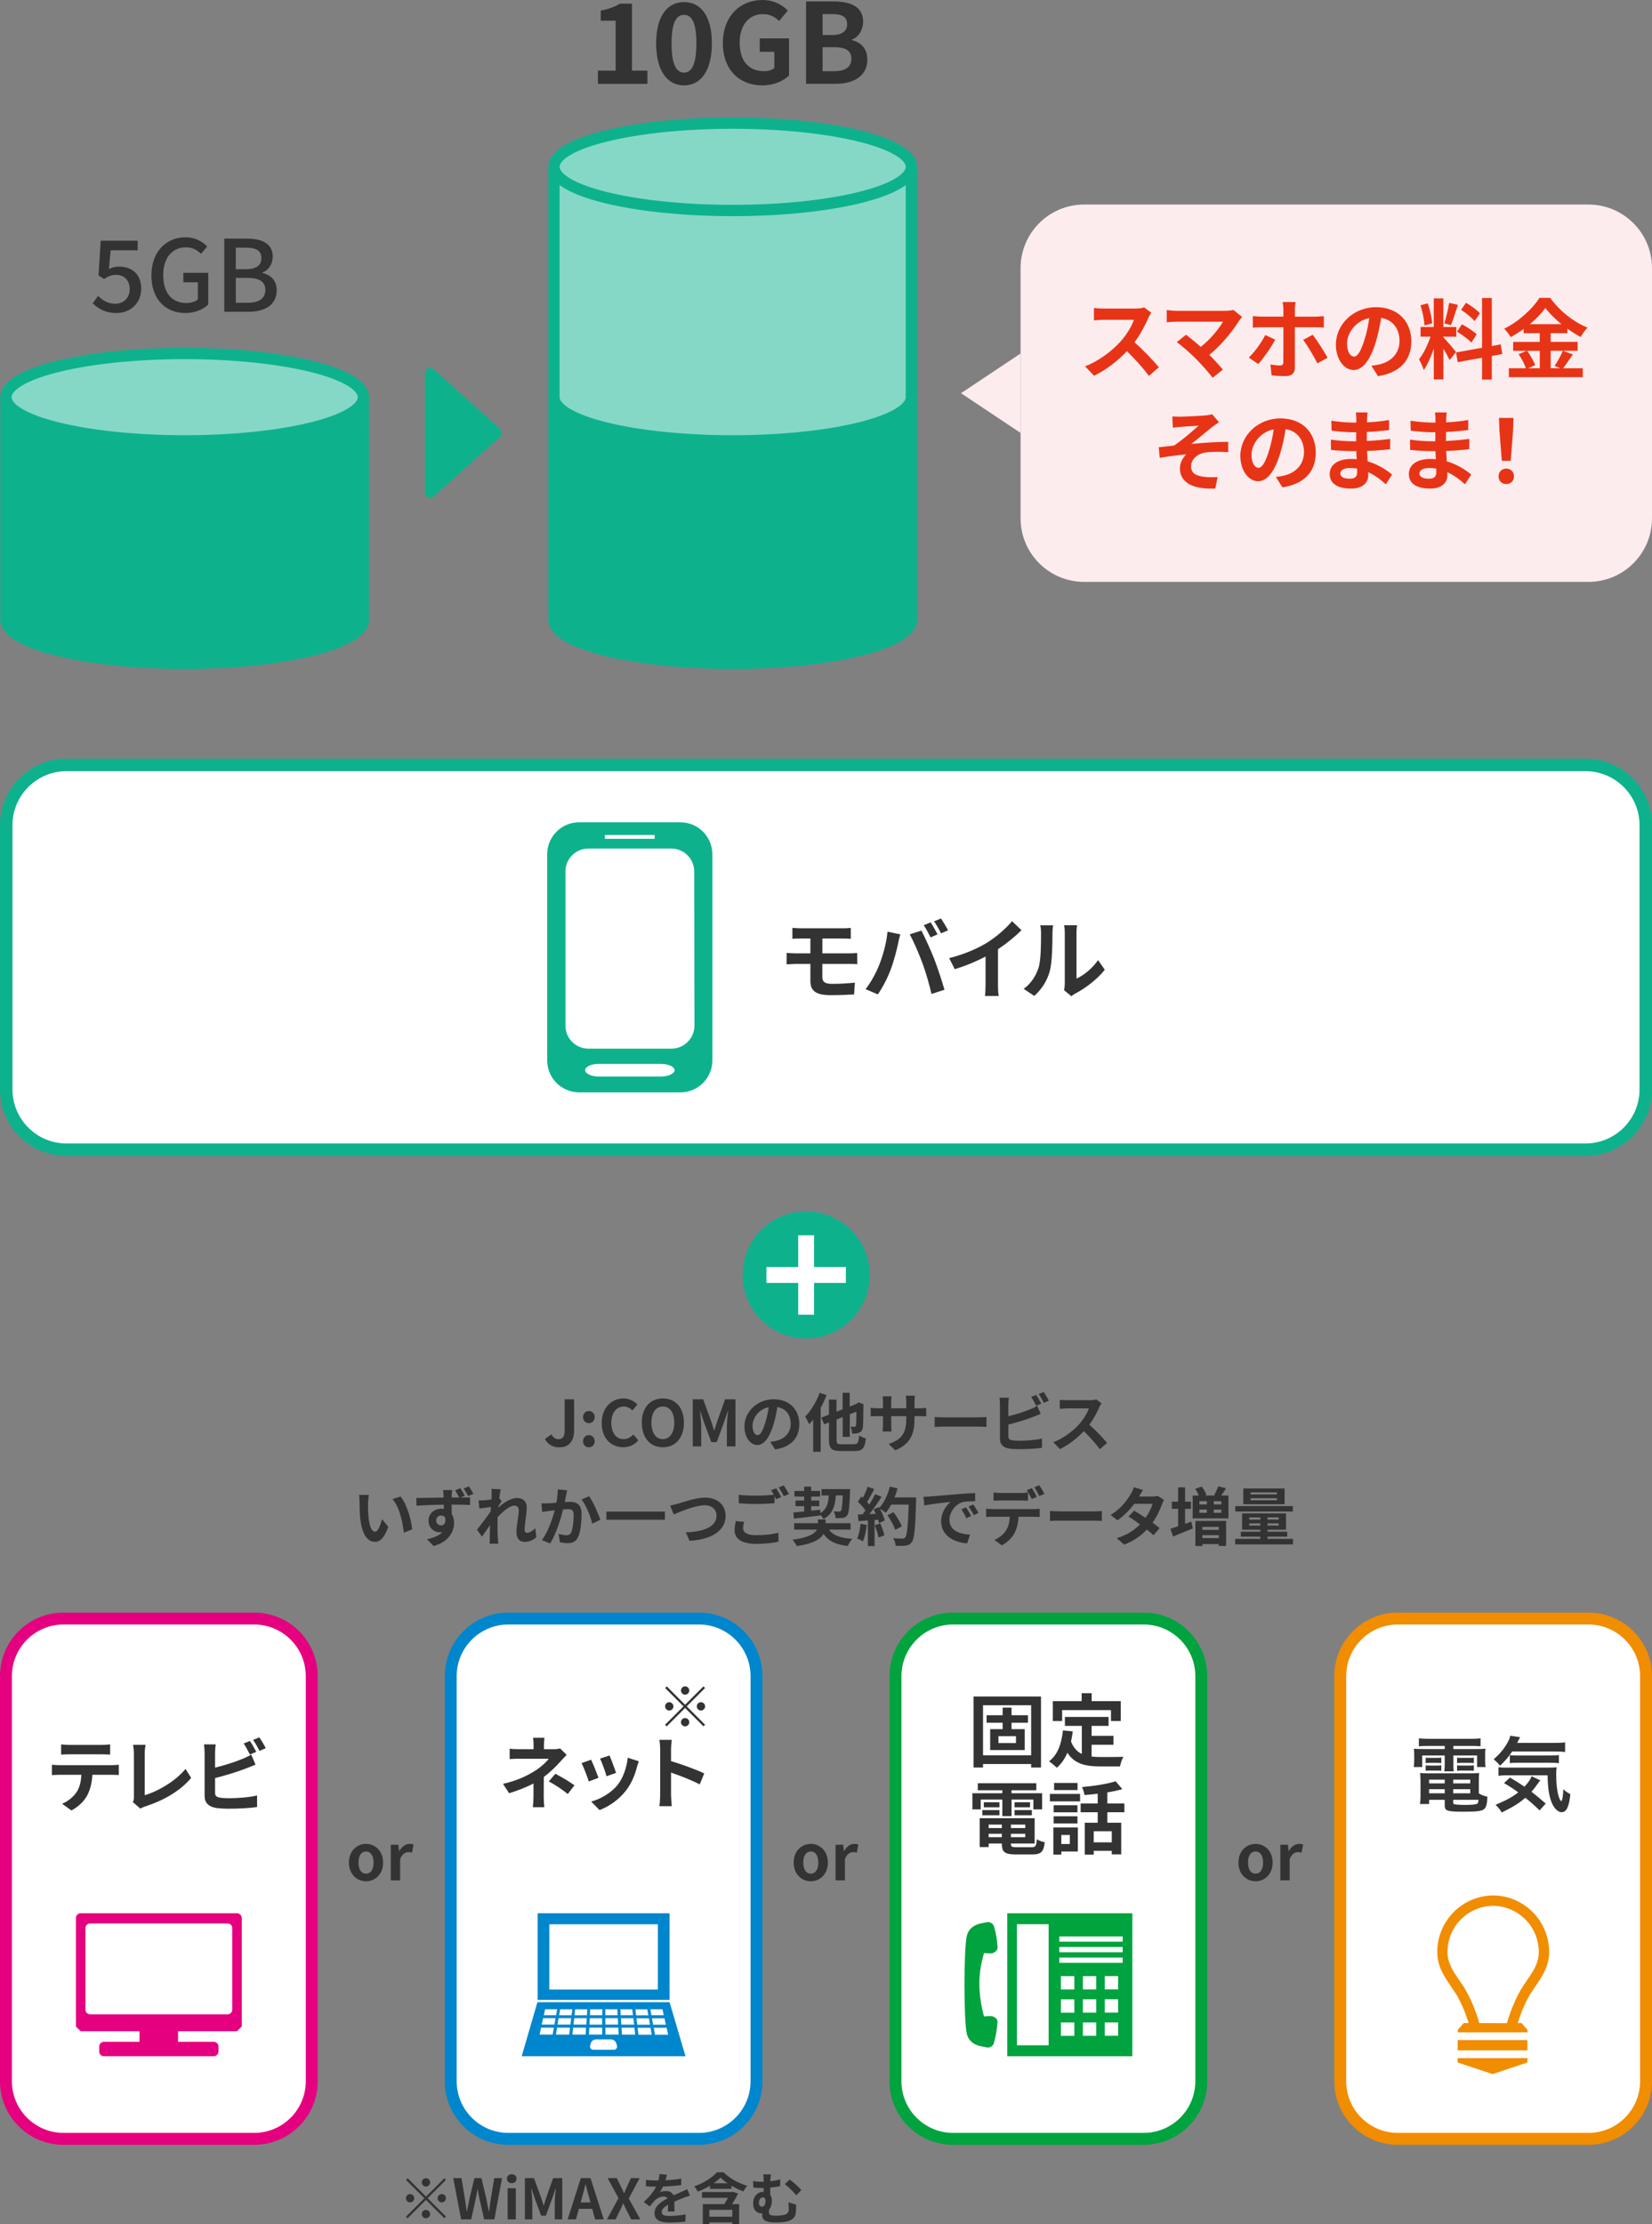 <svg width="416" height="560" viewBox="0 0 416 560" fill="none" xmlns="http://www.w3.org/2000/svg">
<rect x="0" y="0" width="416" height="560" fill="#808080" stroke="none"/>
<g clip-path="url(#clip0_520_191)">
<path d="M46.5 167C71.353 167 91.5 162.075 91.5 156C91.5 149.925 71.353 145 46.5 145C21.647 145 1.5 149.925 1.5 156C1.5 162.075 21.647 167 46.5 167Z" fill="#0DB28D" stroke="#0DB28D" stroke-width="2.85" stroke-linecap="round" stroke-linejoin="round"/>
<path d="M91.5 100H1.5V156H91.5V100Z" fill="#0DB28D" stroke="#0DB28D" stroke-width="2.85" stroke-linecap="round" stroke-linejoin="round"/>
<path d="M46.5 111C71.353 111 91.5 106.075 91.5 100C91.5 93.925 71.353 89 46.5 89C21.647 89 1.5 93.925 1.5 100C1.5 106.075 21.647 111 46.5 111Z" fill="#86D8C6" stroke="#0DB28D" stroke-width="2.85" stroke-linecap="round" stroke-linejoin="round"/>
<path d="M184.5 167C209.353 167 229.5 162.075 229.5 156C229.5 149.925 209.353 145 184.5 145C159.647 145 139.5 149.925 139.5 156C139.5 162.075 159.647 167 184.5 167Z" fill="#0DB28D" stroke="#0DB28D" stroke-width="2.85" stroke-linecap="round" stroke-linejoin="round"/>
<path d="M229.5 100H139.5V156H229.5V100Z" fill="#0DB28D" stroke="#0DB28D" stroke-width="2.85" stroke-linecap="round" stroke-linejoin="round"/>
<path d="M139.5 42V100C139.5 106.08 159.65 111 184.5 111C209.35 111 229.5 106.08 229.5 100V42H139.5Z" fill="#86D8C6" stroke="#0DB28D" stroke-width="2.85" stroke-linecap="round" stroke-linejoin="round"/>
<path d="M184.5 53C209.353 53 229.5 48.075 229.5 42C229.5 35.925 209.353 31 184.5 31C159.647 31 139.5 35.925 139.5 42C139.5 48.075 159.647 53 184.5 53Z" fill="#86D8C6" stroke="#0DB28D" stroke-width="2.85" stroke-linecap="round" stroke-linejoin="round"/>
<path d="M109.2 92.98C108.35 92.22 107 92.82 107 93.96V124.03C107 125.17 108.35 125.77 109.2 125.01L125.91 109.97C126.49 109.45 126.49 108.53 125.91 108.01L109.2 92.97V92.98Z" fill="#0DB28D"/>
<path d="M23.33 76.38L24.71 74.5C25.76 75.55 27.08 76.47 29.01 76.47C31.08 76.47 32.66 75.07 32.66 72.8C32.66 70.53 31.26 69.2 29.16 69.2C27.99 69.2 27.29 69.55 26.21 70.25L24.81 69.35L25.36 60.6H34.68V63.02H27.86L27.43 67.74C28.23 67.34 28.96 67.12 29.96 67.12C33.03 67.12 35.56 68.84 35.56 72.69C35.56 76.54 32.59 78.81 29.36 78.81C26.46 78.81 24.64 77.64 23.34 76.36L23.33 76.38Z" fill="#333333"/>
<path d="M38.13 69.35C38.13 63.35 41.83 59.75 46.7 59.75C49.3 59.75 51.05 60.9 52.17 62.07L50.62 63.92C49.7 63 48.57 62.27 46.8 62.27C43.38 62.27 41.1 64.92 41.1 69.24C41.1 73.56 43.13 76.29 46.92 76.29C48.04 76.29 49.17 75.96 49.82 75.39V71.07H46.17V68.69H52.44V76.66C51.22 77.88 49.14 78.81 46.62 78.81C41.72 78.81 38.12 75.36 38.12 69.34L38.13 69.35Z" fill="#333333"/>
<path d="M56.48 60.08H62.18C65.96 60.08 68.68 61.31 68.68 64.63C68.68 66.38 67.71 68.05 66.06 68.6V68.72C68.16 69.17 69.68 70.59 69.68 73.09C69.68 76.74 66.71 78.49 62.63 78.49H56.48V60.07V60.08ZM61.85 67.78C64.65 67.78 65.82 66.73 65.82 65.01C65.82 63.09 64.52 62.36 61.92 62.36H59.37V67.78H61.84H61.85ZM62.3 76.23C65.18 76.23 66.82 75.21 66.82 72.96C66.82 70.89 65.22 69.96 62.3 69.96H59.38V76.23H62.3Z" fill="#333333"/>
<path d="M150.58 17.78H155.03V5.21H151.28V2.66C153.35 2.27 154.78 1.74 156.09 0.92H159.14V17.78H163.03V21.11H150.57V17.78H150.58Z" fill="#333333"/>
<path d="M165.23 10.92C165.23 4.09 168 0.53 172.26 0.53C176.52 0.53 179.26 4.11 179.26 10.92C179.26 17.73 176.52 21.5 172.26 21.5C168 21.5 165.23 17.78 165.23 10.92ZM175.36 10.92C175.36 5.32 174.04 3.75 172.25 3.75C170.46 3.75 169.11 5.32 169.11 10.92C169.11 16.52 170.45 18.28 172.25 18.28C174.05 18.28 175.36 16.54 175.36 10.92Z" fill="#333333"/>
<path d="M182.03 10.84C182.03 4.01 186.45 0 191.97 0C194.97 0 197.04 1.29 198.38 2.66L196.2 5.29C195.16 4.31 193.99 3.56 192.11 3.56C188.67 3.56 186.26 6.25 186.26 10.7C186.26 15.15 188.33 17.92 192.42 17.92C193.4 17.92 194.41 17.64 194.99 17.14V13.05H191.32V9.66H198.69V19.01C197.29 20.38 194.85 21.5 191.97 21.5C186.34 21.5 182.03 17.75 182.03 10.83V10.84Z" fill="#333333"/>
<path d="M202.99 0.36H209.85C214.11 0.36 217.35 1.62 217.35 5.48C217.35 7.38 216.29 9.34 214.52 9.96V10.1C216.76 10.63 218.41 12.2 218.41 15C218.41 19.17 214.94 21.1 210.37 21.1H202.98V0.36H202.99ZM209.54 8.82C212.17 8.82 213.32 7.76 213.32 6.1C213.32 4.28 212.09 3.55 209.6 3.55H207.14V8.81H209.55L209.54 8.82ZM210.02 17.92C212.85 17.92 214.39 16.91 214.39 14.76C214.39 12.74 212.88 11.88 210.02 11.88H207.14V17.93H210.02V17.92Z" fill="#333333"/>
<path d="M400 51.5H273C264.163 51.5 257 58.663 257 67.5V130.5C257 139.337 264.163 146.5 273 146.5H400C408.837 146.5 416 139.337 416 130.5V67.5C416 58.663 408.837 51.5 400 51.5Z" fill="#FDECEE"/>
<path d="M242 99L257 109V99V89L242 99Z" fill="#FDECEE"/>
<path d="M289.13 80.13C288.38 81.85 287.15 84.2 285.68 86.18C287.86 88.07 290.52 90.89 291.82 92.47L289.31 94.65C287.88 92.67 285.83 90.43 283.77 88.42C281.44 90.88 278.51 93.17 275.5 94.6L273.23 92.22C276.77 90.9 280.18 88.22 282.25 85.9C283.7 84.25 285.04 82.07 285.53 80.51H278.07C277.15 80.51 275.94 80.64 275.47 80.66V77.54C276.06 77.63 277.41 77.69 278.07 77.69H285.84C286.79 77.69 287.67 77.56 288.11 77.4L289.91 78.74C289.73 78.98 289.34 79.66 289.14 80.1L289.13 80.13Z" fill="#E83416"/>
<path d="M312.03 80.74C310.45 83.31 307.63 86.83 304.53 89.34C305.78 90.59 307.08 92.02 307.94 93.06L305.37 95.11C304.45 93.88 302.6 91.81 301.17 90.36C299.89 89.06 297.65 87.08 296.33 86.14L298.66 84.27C299.54 84.93 300.99 86.12 302.38 87.33C304.87 85.35 306.93 82.8 307.97 80.99H296.33C295.45 80.99 294.26 81.1 293.8 81.14V78.06C294.37 78.15 295.58 78.26 296.33 78.26H308.54C309.38 78.26 310.12 78.17 310.59 78.02L312.79 79.82C312.48 80.17 312.22 80.46 312.04 80.74H312.03Z" fill="#E83416"/>
<path d="M316.86 91.66L314.46 90.03C315.93 88.64 317.69 86.22 318.6 84.35L321.11 85.52C320.1 87.48 318.05 90.36 316.86 91.66ZM326.08 77.97V79.73H331.18C331.82 79.73 332.76 79.66 333.36 79.58V82.46C332.68 82.42 331.82 82.39 331.2 82.39H326.07V92.62C326.07 93.9 325.32 94.69 323.76 94.69C322.59 94.69 321.3 94.65 320.2 94.49L319.91 91.76C320.86 91.94 321.83 92.02 322.37 92.02C322.91 92.02 323.14 91.8 323.16 91.23C323.18 90.42 323.18 83.44 323.18 82.41V82.39H317.59C316.93 82.39 316.09 82.41 315.48 82.48V79.57C316.14 79.64 316.91 79.72 317.59 79.72H323.18V77.96C323.18 77.39 323.07 76.42 323 76.04H326.26C326.19 76.35 326.06 77.4 326.06 77.96L326.08 77.97ZM334.31 90.07L331.74 91.48C330.79 89.61 329.23 86.95 328.15 85.58L330.55 84.28C331.67 85.69 333.43 88.46 334.31 90.07Z" fill="#E83416"/>
<path d="M347 94.71L345.35 92.09C346.19 92 346.8 91.87 347.4 91.74C350.22 91.08 352.42 89.06 352.42 85.84C352.42 82.8 350.77 80.54 347.8 80.03C347.49 81.9 347.12 83.92 346.48 85.99C345.16 90.43 343.27 93.16 340.87 93.16C338.47 93.16 336.4 90.48 336.4 86.76C336.4 81.68 340.8 77.34 346.5 77.34C352.2 77.34 355.39 81.12 355.39 85.92C355.39 90.72 352.55 93.84 347.01 94.7L347 94.71ZM340.95 89.78C341.87 89.78 342.73 88.39 343.63 85.42C344.14 83.79 344.55 81.92 344.8 80.09C341.17 80.84 339.21 84.05 339.21 86.47C339.21 88.69 340.09 89.77 340.95 89.77V89.78Z" fill="#E83416"/>
<path d="M365.05 90.67C364.72 89.97 364.1 88.82 363.47 87.81V95.53H361.05V87.76C360.35 89.81 359.47 91.85 358.52 93.17C358.3 92.38 357.73 91.19 357.33 90.46C358.43 89.12 359.55 86.76 360.23 84.76H357.72V82.32H361.04V75.12H363.46V82.32H366.72V84.76H363.46V84.91C364.1 85.55 366.19 88.01 366.65 88.63L365.04 90.65L365.05 90.67ZM358.69 81.93C358.65 80.57 358.21 78.43 357.7 76.85L359.53 76.37C360.1 77.95 360.54 80.04 360.65 81.41L358.69 81.94V81.93ZM367.12 76.74C366.55 78.5 365.91 80.59 365.36 81.87L363.71 81.41C364.15 80.02 364.68 77.8 364.92 76.26L367.12 76.74ZM375.66 89.63V95.57H373.2V90.07L367.06 91.17L366.66 88.73L373.2 87.56V75.02H375.66V87.12L377.9 86.7L378.3 89.14L375.66 89.62V89.63ZM368.14 81.64C369.42 82.32 371.04 83.38 371.84 84.17L370.52 86.26C369.79 85.45 368.19 84.28 366.91 83.51L368.14 81.64ZM371.33 80.85C370.65 79.99 369.13 78.8 367.92 77.99L369.17 76.23C370.4 76.96 371.96 78.08 372.67 78.89L371.33 80.85Z" fill="#E83416"/>
<path d="M396.06 89.24C395.22 90.45 394.37 91.79 393.6 92.72H398.57V94.96H379.95V92.72H384.24C383.91 91.73 383.18 90.26 382.41 89.18L384.41 88.32H381.04V86.08H387.73V83.9H383.68V82.82C382.65 83.57 381.52 84.27 380.4 84.87C380.07 84.25 379.34 83.31 378.77 82.76C382.51 80.93 386.03 77.63 387.66 74.99H390.37C392.75 78.31 396.29 81.09 399.77 82.49C399.11 83.15 398.52 84.03 398.03 84.84C396.93 84.27 395.79 83.54 394.69 82.75V83.89H390.49V86.07H397.27V88.31H390.49V92.71H392.89L391.46 92.12C392.19 91.09 393.07 89.48 393.55 88.31L396.06 89.23V89.24ZM384.55 88.32C385.39 89.44 386.24 90.94 386.57 91.95L384.77 92.72H387.74V88.32H384.55ZM393.2 81.61C391.57 80.29 390.12 78.86 389.15 77.54C388.2 78.86 386.84 80.29 385.25 81.61H393.19H393.2Z" fill="#E83416"/>
<path d="M297.29 104.91C298.24 104.91 302.37 104.71 303.71 104.58C304.41 104.49 304.92 104.4 305.23 104.29L306.97 106.31C306.51 106.62 305.69 107.15 305.23 107.52C303.67 108.77 301.51 110.6 299.99 111.77C302.94 111.48 306.59 111.24 309.28 111.24V113.84C307.17 113.73 304.97 113.71 303.63 113.91C301.61 114.17 299.93 115.6 299.93 117.41C299.93 119.22 301.29 119.83 303.25 120.05C304.48 120.18 305.78 120.18 306.62 120.12L306.03 123C300.4 123.24 297.12 121.55 297.12 117.87C297.12 116.53 297.89 115.16 298.73 114.39C296.71 114.57 294.24 114.9 292.04 115.27L291.78 112.61C292.95 112.5 294.49 112.3 295.65 112.17C297.61 110.89 300.47 108.39 301.83 107.18C300.93 107.25 298.22 107.38 297.32 107.47C296.77 107.51 296.04 107.58 295.34 107.67L295.21 104.85C295.91 104.89 296.55 104.92 297.3 104.92L297.29 104.91Z" fill="#E83416"/>
<path d="M322.94 122.71L321.29 120.09C322.13 120 322.74 119.87 323.34 119.74C326.16 119.08 328.36 117.06 328.36 113.84C328.36 110.8 326.71 108.54 323.74 108.03C323.43 109.9 323.06 111.92 322.42 113.99C321.1 118.43 319.21 121.16 316.81 121.16C314.41 121.16 312.34 118.48 312.34 114.76C312.34 109.68 316.74 105.34 322.44 105.34C328.14 105.34 331.33 109.12 331.33 113.92C331.33 118.72 328.49 121.84 322.95 122.7L322.94 122.71ZM316.89 117.78C317.81 117.78 318.67 116.39 319.57 113.42C320.08 111.79 320.49 109.92 320.74 108.09C317.11 108.84 315.15 112.05 315.15 114.47C315.15 116.69 316.03 117.77 316.89 117.77V117.78Z" fill="#E83416"/>
<path d="M344.25 105.44C344.23 105.66 344.23 105.99 344.23 106.34C346.03 106.25 347.86 106.08 349.8 105.75L349.78 108.28C348.33 108.46 346.33 108.66 344.19 108.76V111.03C346.41 110.92 348.28 110.74 350.07 110.5L350.05 113.1C348.07 113.32 346.35 113.47 344.24 113.54C344.28 114.38 344.33 115.28 344.39 116.16C347.16 116.95 349.27 118.43 350.55 119.48L348.97 121.94C347.78 120.84 346.29 119.67 344.52 118.88C344.54 119.19 344.54 119.45 344.54 119.69C344.54 121.56 343.11 123.01 340.21 123.01C336.69 123.01 334.84 121.67 334.84 119.34C334.84 117.01 336.89 115.55 340.27 115.55C340.73 115.55 341.19 115.57 341.63 115.62C341.59 114.94 341.56 114.23 341.54 113.57H340.4C339.12 113.57 336.62 113.46 335.16 113.28L335.14 110.68C336.57 110.94 339.28 111.1 340.44 111.1H341.5C341.5 110.37 341.5 109.58 341.52 108.83H340.71C339.32 108.83 336.77 108.63 335.32 108.43L335.25 105.92C336.83 106.18 339.34 106.4 340.68 106.4H341.54V105.37C341.54 104.95 341.5 104.27 341.41 103.85H344.38C344.31 104.29 344.27 104.84 344.25 105.41V105.44ZM339.81 120.53C340.98 120.53 341.75 120.2 341.75 118.92C341.75 118.68 341.75 118.37 341.73 117.97C341.14 117.88 340.54 117.82 339.93 117.82C338.37 117.82 337.51 118.44 337.51 119.18C337.51 120.02 338.3 120.52 339.82 120.52L339.81 120.53Z" fill="#E83416"/>
<path d="M364.18 105.44C364.16 105.66 364.16 105.99 364.16 106.34C365.96 106.25 367.79 106.08 369.73 105.75L369.71 108.28C368.26 108.46 366.26 108.66 364.12 108.76V111.03C366.34 110.92 368.21 110.74 370 110.5L369.98 113.1C368 113.32 366.28 113.47 364.17 113.54C364.21 114.38 364.26 115.28 364.32 116.16C367.09 116.95 369.2 118.43 370.48 119.48L368.9 121.94C367.71 120.84 366.22 119.67 364.45 118.88C364.47 119.19 364.47 119.45 364.47 119.69C364.47 121.56 363.04 123.01 360.14 123.01C356.62 123.01 354.77 121.67 354.77 119.34C354.77 117.01 356.82 115.55 360.2 115.55C360.66 115.55 361.12 115.57 361.56 115.62C361.52 114.94 361.49 114.23 361.47 113.57H360.33C359.05 113.57 356.55 113.46 355.09 113.28L355.07 110.68C356.5 110.94 359.21 111.1 360.37 111.1H361.43C361.43 110.37 361.43 109.58 361.45 108.83H360.64C359.25 108.83 356.7 108.63 355.25 108.43L355.18 105.92C356.76 106.18 359.27 106.4 360.61 106.4H361.47V105.37C361.47 104.95 361.43 104.27 361.34 103.85H364.31C364.24 104.29 364.2 104.84 364.18 105.41V105.44ZM359.74 120.53C360.91 120.53 361.68 120.2 361.68 118.92C361.68 118.68 361.68 118.37 361.66 117.97C361.07 117.88 360.47 117.82 359.86 117.82C358.3 117.82 357.44 118.44 357.44 119.18C357.44 120.02 358.23 120.52 359.75 120.52L359.74 120.53Z" fill="#E83416"/>
<path d="M377.36 119.94C377.36 118.77 378.2 117.98 379.3 117.98C380.4 117.98 381.24 118.77 381.24 119.94C381.24 121.11 380.4 121.88 379.3 121.88C378.2 121.88 377.36 121.09 377.36 119.94ZM377.58 108.5L377.47 105.22H381.12L381.01 108.5L380.42 116.02H378.18L377.59 108.5H377.58Z" fill="#E83416"/>
<path d="M203 337C211.837 337 219 329.837 219 321C219 312.163 211.837 305 203 305C194.163 305 187 312.163 187 321C187 329.837 194.163 337 203 337Z" fill="#0DB28D"/>
<path d="M213 319H193V323H213V319Z" fill="white"/>
<path d="M205 331V311H201V331H205Z" fill="white"/>
<path d="M64 407.5H16C7.992 407.5 1.5 413.992 1.5 422V524C1.5 532.008 7.992 538.5 16 538.5H64C72.008 538.5 78.5 532.008 78.5 524V422C78.5 413.992 72.008 407.5 64 407.5Z" fill="white"/>
<path d="M64 409C71.17 409 77 414.83 77 422V524C77 531.17 71.17 537 64 537H16C8.83 537 3 531.17 3 524V422C3 414.83 8.83 409 16 409H64ZM64 406H16C7.16 406 0 413.16 0 422V524C0 532.84 7.16 540 16 540H64C72.84 540 80 532.84 80 524V422C80 413.16 72.84 406 64 406Z" fill="#E4007F"/>
<path d="M176 407.5H128C119.992 407.5 113.5 413.992 113.5 422V524C113.5 532.008 119.992 538.5 128 538.5H176C184.008 538.5 190.5 532.008 190.5 524V422C190.5 413.992 184.008 407.5 176 407.5Z" fill="white"/>
<path d="M176 409C183.17 409 189 414.83 189 422V524C189 531.17 183.17 537 176 537H128C120.83 537 115 531.17 115 524V422C115 414.83 120.83 409 128 409H176ZM176 406H128C119.16 406 112 413.16 112 422V524C112 532.84 119.16 540 128 540H176C184.84 540 192 532.84 192 524V422C192 413.16 184.84 406 176 406Z" fill="#0086CD"/>
<path d="M288 407.5H240C231.992 407.5 225.5 413.992 225.5 422V524C225.5 532.008 231.992 538.5 240 538.5H288C296.008 538.5 302.5 532.008 302.5 524V422C302.5 413.992 296.008 407.5 288 407.5Z" fill="white"/>
<path d="M288 409C295.17 409 301 414.83 301 422V524C301 531.17 295.17 537 288 537H240C232.83 537 227 531.17 227 524V422C227 414.83 232.83 409 240 409H288ZM288 406H240C231.16 406 224 413.16 224 422V524C224 532.84 231.16 540 240 540H288C296.84 540 304 532.84 304 524V422C304 413.16 296.84 406 288 406Z" fill="#00A33E"/>
<path d="M400 407.5H352C343.992 407.5 337.5 413.992 337.5 422V524C337.5 532.008 343.992 538.5 352 538.5H400C408.008 538.5 414.5 532.008 414.5 524V422C414.5 413.992 408.008 407.5 400 407.5Z" fill="white"/>
<path d="M400 409C407.17 409 413 414.83 413 422V524C413 531.17 407.17 537 400 537H352C344.83 537 339 531.17 339 524V422C339 414.83 344.83 409 352 409H400ZM400 406H352C343.16 406 336 413.16 336 422V524C336 532.84 343.16 540 352 540H400C408.84 540 416 532.84 416 524V422C416 413.16 408.84 406 400 406Z" fill="#F18D00"/>
<path d="M137.23 362.31L138.85 361.11C139.31 361.98 139.94 362.34 140.61 362.34C141.65 362.34 142.19 361.78 142.19 360.15V352.31H144.56V360.35C144.56 362.57 143.44 364.4 140.89 364.4C139.16 364.4 138.01 363.7 137.22 362.32L137.23 362.31Z" fill="#333333"/>
<path d="M146.82 356.79C146.82 355.91 147.44 355.25 148.28 355.25C149.12 355.25 149.75 355.91 149.75 356.79C149.75 357.67 149.13 358.31 148.28 358.31C147.43 358.31 146.82 357.65 146.82 356.79ZM146.82 362.86C146.82 361.98 147.44 361.32 148.28 361.32C149.12 361.32 149.75 361.98 149.75 362.86C149.75 363.74 149.13 364.4 148.28 364.4C147.43 364.4 146.82 363.73 146.82 362.86Z" fill="#333333"/>
<path d="M151.52 358.29C151.52 354.38 154.03 352.09 157.03 352.09C158.53 352.09 159.74 352.81 160.5 353.61L159.27 355.11C158.66 354.53 157.97 354.12 157.08 354.12C155.29 354.12 153.94 355.66 153.94 358.2C153.94 360.74 155.16 362.33 157.03 362.33C158.05 362.33 158.84 361.85 159.48 361.16L160.73 362.63C159.75 363.77 158.49 364.37 156.95 364.37C153.96 364.37 151.52 362.23 151.52 358.27V358.29Z" fill="#333333"/>
<path d="M161.62 358.19C161.62 354.33 163.78 352.09 166.92 352.09C170.06 352.09 172.22 354.35 172.22 358.19C172.22 362.03 170.06 364.38 166.92 364.38C163.78 364.38 161.62 362.03 161.62 358.19ZM169.8 358.19C169.8 355.65 168.68 354.12 166.92 354.12C165.16 354.12 164.04 355.64 164.04 358.19C164.04 360.74 165.16 362.33 166.92 362.33C168.68 362.33 169.8 360.71 169.8 358.19Z" fill="#333333"/>
<path d="M174.45 352.3H177.07L179.09 357.85C179.35 358.59 179.57 359.37 179.81 360.12H179.89C180.15 359.37 180.35 358.58 180.61 357.85L182.58 352.3H185.2V364.16H183.04V359.21C183.04 358.09 183.22 356.44 183.34 355.32H183.26L182.3 358.11L180.48 363.09H179.12L177.28 358.11L176.34 355.32H176.28C176.39 356.44 176.58 358.09 176.58 359.21V364.16H174.45V352.3Z" fill="#333333"/>
<path d="M195.17 364.92L193.97 363.02C194.58 362.96 195.03 362.86 195.46 362.76C197.51 362.28 199.11 360.81 199.11 358.47C199.11 356.26 197.91 354.61 195.75 354.25C195.53 355.61 195.25 357.08 194.79 358.59C193.83 361.82 192.45 363.81 190.71 363.81C188.97 363.81 187.46 361.86 187.46 359.15C187.46 355.45 190.66 352.3 194.81 352.3C198.96 352.3 201.28 355.05 201.28 358.54C201.28 362.03 199.22 364.3 195.18 364.93L195.17 364.92ZM190.77 361.33C191.44 361.33 192.07 360.32 192.72 358.16C193.09 356.97 193.39 355.61 193.57 354.28C190.93 354.82 189.5 357.16 189.5 358.92C189.5 360.54 190.14 361.32 190.76 361.32L190.77 361.33Z" fill="#333333"/>
<path d="M208.15 351.23C207.73 352.3 207.22 353.41 206.66 354.45V365.53H204.77V357.38C204.43 357.83 204.1 358.23 203.76 358.58C203.58 358.15 203.06 357.11 202.74 356.66C204.2 355.22 205.59 352.95 206.39 350.66L208.15 351.24V351.23ZM215.08 363.6C216.02 363.6 216.18 363.22 216.34 361.41C216.76 361.7 217.52 362.02 218.04 362.15C217.8 364.52 217.24 365.32 215.22 365.32H211.68C209.39 365.32 208.75 364.7 208.75 362.5V358.13L207.55 358.59L206.81 356.91L208.75 356.16V352.38H210.64V355.42L212.19 354.81V350.66H213.97V354.12L215.57 353.5L216.18 353.07L217.48 353.57L217.42 353.86C217.4 356.65 217.37 358.57 217.28 359.27C217.2 360.07 216.91 360.49 216.37 360.71C215.91 360.93 215.14 360.95 214.58 360.93C214.55 360.4 214.39 359.6 214.16 359.19C214.51 359.21 214.96 359.22 215.14 359.22C215.36 359.22 215.48 359.16 215.56 358.84C215.61 358.57 215.64 357.51 215.66 355.41L213.99 356.07V361.77H212.21V356.78L210.66 357.39V362.51C210.66 363.47 210.82 363.62 211.86 363.62H215.09L215.08 363.6Z" fill="#333333"/>
<path d="M225.48 365.17L223.77 363.55C226.86 362.48 228.22 361.1 228.22 357.16V356.55H224.43V358.73C224.43 359.43 224.48 360.09 224.49 360.41H222.25C222.3 360.09 222.35 359.45 222.35 358.73V356.55H220.99C220.19 356.55 219.61 356.58 219.26 356.61V354.43C219.53 354.48 220.19 354.57 220.99 354.57H222.35V352.99C222.35 352.53 222.3 352.03 222.25 351.55H224.52C224.47 351.85 224.42 352.37 224.42 352.99V354.57H228.21V352.89C228.21 352.25 228.16 351.72 228.11 351.4H230.4C230.35 351.72 230.29 352.25 230.29 352.89V354.57H231.47C232.32 354.57 232.8 354.54 233.23 354.46V356.59C232.88 356.56 232.32 356.54 231.47 356.54H230.29V357.07C230.29 361.04 229.33 363.46 225.47 365.15L225.48 365.17Z" fill="#333333"/>
<path d="M237.94 356.85H246.54C247.29 356.85 248 356.79 248.41 356.75V359.26C248.03 359.24 247.21 359.18 246.54 359.18H237.94C237.03 359.18 235.95 359.21 235.36 359.26V356.75C235.94 356.8 237.11 356.85 237.94 356.85Z" fill="#333333"/>
<path d="M253.91 353.55V356.58C255.8 356.12 258.02 355.41 259.45 354.8C260.03 354.58 260.57 354.32 261.2 353.94L262.06 355.97C261.44 356.23 260.72 356.53 260.19 356.72C258.57 357.36 256 358.16 253.92 358.67V361.63C253.92 362.32 254.24 362.49 254.96 362.64C255.44 362.7 256.1 362.74 256.82 362.74C258.48 362.74 261.08 362.53 262.39 362.18V364.52C260.89 364.74 258.45 364.86 256.69 364.86C255.65 364.86 254.69 364.8 254 364.68C252.61 364.42 251.81 363.66 251.81 362.28V353.56C251.81 353.21 251.76 352.38 251.68 351.9H254.05C253.97 352.38 253.92 353.12 253.92 353.56L253.91 353.55ZM262.22 353.39L260.92 353.93C260.6 353.27 260.1 352.33 259.67 351.71L260.93 351.2C261.33 351.79 261.91 352.8 262.21 353.39H262.22ZM264.12 352.65L262.86 353.19C262.52 352.52 262.01 351.59 261.56 350.98L262.82 350.47C263.25 351.06 263.84 352.09 264.12 352.65Z" fill="#333333"/>
<path d="M276.82 354.3C276.28 355.55 275.38 357.26 274.31 358.7C275.89 360.08 277.83 362.13 278.78 363.28L276.95 364.86C275.91 363.42 274.42 361.79 272.92 360.33C271.22 362.12 269.09 363.79 266.9 364.83L265.25 363.1C267.83 362.14 270.31 360.19 271.81 358.51C272.87 357.31 273.84 355.72 274.19 354.59H268.76C268.09 354.59 267.21 354.69 266.87 354.7V352.43C267.3 352.49 268.28 352.54 268.76 352.54H274.41C275.1 352.54 275.74 352.44 276.06 352.33L277.37 353.31C277.24 353.49 276.95 353.98 276.81 354.3H276.82Z" fill="#333333"/>
<path d="M92.68 378.35C92.66 379.39 92.68 380.59 92.78 381.74C93 384.04 93.48 385.63 94.49 385.63C95.24 385.63 95.88 383.76 96.19 382.48L97.79 384.43C96.73 387.22 95.73 388.19 94.45 388.19C92.69 388.19 91.17 386.61 90.72 382.31C90.56 380.84 90.54 378.97 90.54 377.99C90.54 377.54 90.51 376.85 90.41 376.36L92.88 376.39C92.77 376.97 92.69 377.89 92.69 378.34L92.68 378.35ZM103.79 385.06L101.69 385.88C101.43 383.3 100.59 379.41 98.84 377.43L100.87 376.77C102.39 378.61 103.61 382.61 103.78 385.06H103.79Z" fill="#333333"/>
<path d="M117.05 376.57L115.95 377.03C116.97 377.01 117.9 377.01 118.38 377.01L118.36 378.91C117.4 378.86 115.88 378.81 113.72 378.81C113.74 379.63 113.74 380.47 113.74 381.18C114.14 381.79 114.35 382.56 114.35 383.4C114.35 385.5 113.12 388.14 109.2 389.24L107.5 387.53C109.12 387.19 110.54 386.67 111.42 385.71C111.2 385.76 110.96 385.79 110.68 385.79C109.45 385.79 107.91 384.8 107.91 382.86C107.91 381.05 109.38 379.85 111.13 379.85C111.35 379.85 111.56 379.87 111.77 379.9C111.77 379.55 111.77 379.18 111.75 378.83C109.33 378.86 106.84 378.97 104.87 379.09L104.82 377.15C106.65 377.13 109.56 377.07 111.72 377.04C111.72 376.83 111.72 376.67 111.7 376.54C111.65 375.9 111.59 375.36 111.56 375.15H113.86C113.81 375.41 113.76 376.27 113.75 376.53C113.75 376.66 113.73 376.83 113.73 377.03H115.65C115.33 376.42 114.99 375.8 114.61 375.22L115.92 374.68C116.32 375.26 116.75 376.01 117.04 376.57H117.05ZM111.08 384.04C111.75 384.04 112.33 383.53 112.12 382.12C111.9 381.74 111.51 381.56 111.06 381.56C110.47 381.56 109.84 381.98 109.84 382.83C109.84 383.57 110.43 384.04 111.07 384.04H111.08ZM119.21 376.1L117.87 376.66C117.55 376.02 117.17 375.35 116.75 374.77L118.08 374.23C118.48 374.81 118.91 375.51 119.22 376.1H119.21Z" fill="#333333"/>
<path d="M123.74 374.86L126.08 374.94C125.98 375.39 125.84 376.21 125.73 377.2L126.32 377.97C126.1 378.26 125.78 378.79 125.5 379.2C125.48 379.31 125.48 379.42 125.47 379.55C126.73 378.44 128.58 377.15 130.13 377.15C131.86 377.15 132.64 378.18 132.64 379.52C132.64 381.19 132.11 383.54 132.11 385.19C132.11 385.61 132.32 385.91 132.72 385.91C133.31 385.91 134.06 385.49 134.8 384.76L135.06 387.02C134.32 387.71 133.35 388.2 132.05 388.2C130.85 388.2 130.05 387.34 130.05 385.78C130.05 384.05 130.63 381.7 130.63 380.24C130.63 379.45 130.21 379.06 129.54 379.06C128.36 379.06 126.63 380.53 125.31 381.97C125.29 382.42 125.28 382.85 125.28 383.27C125.28 384.58 125.28 385.93 125.38 387.43C125.4 387.72 125.44 388.29 125.49 388.66H123.28C123.31 388.29 123.33 387.73 123.33 387.47C123.36 386.22 123.38 385.29 123.39 383.95C122.72 384.96 121.93 386.13 121.37 386.88L120.11 385.14C121.02 384.02 122.62 381.91 123.54 380.56C123.57 380.19 123.6 379.81 123.62 379.42C122.83 379.52 121.6 379.68 120.71 379.8L120.5 377.75C120.96 377.77 121.33 377.77 121.89 377.73C122.35 377.7 123.06 377.62 123.75 377.52C123.78 376.91 123.81 376.46 123.81 376.29C123.81 375.83 123.83 375.34 123.75 374.85L123.74 374.86Z" fill="#333333"/>
<path d="M142.55 376.52C142.44 377 142.33 377.59 142.21 378.17C142.74 378.14 143.22 378.11 143.55 378.11C145.25 378.11 146.45 378.86 146.45 381.17C146.45 383.06 146.23 385.65 145.54 387.05C145.01 388.17 144.12 388.52 142.92 388.52C142.3 388.52 141.54 388.41 141 388.3L140.65 386.19C141.27 386.37 142.19 386.53 142.62 386.53C143.15 386.53 143.56 386.37 143.82 385.84C144.25 384.93 144.46 382.99 144.46 381.41C144.46 380.13 143.92 379.95 142.91 379.95C142.65 379.95 142.25 379.98 141.81 380.01C141.2 382.44 140.02 386.24 138.54 388.59L136.46 387.76C138.01 385.66 139.12 382.43 139.69 380.24C139.11 380.3 138.62 380.37 138.31 380.4C137.86 380.48 137.01 380.59 136.53 380.67L136.34 378.49C136.92 378.54 137.46 378.51 138.05 378.49C138.55 378.47 139.3 378.43 140.11 378.36C140.33 377.14 140.46 375.98 140.45 374.97L142.83 375.21C142.73 375.63 142.62 376.14 142.54 376.54L142.55 376.52ZM151.16 382.65L149.13 383.6C148.71 381.82 147.58 378.93 146.44 377.52L148.35 376.7C149.34 378.08 150.69 381.13 151.17 382.65H151.16Z" fill="#333333"/>
<path d="M167.43 380.57V382.63H152.7V380.57H167.43Z" fill="#333333"/>
<path d="M170.72 378.59C171.95 378.21 175.22 377.05 177.55 377.05C180.45 377.05 182.72 378.71 182.72 381.68C182.72 385.31 179.26 387.63 173.63 387.92L172.7 385.79C177.04 385.68 180.43 384.43 180.43 381.64C180.43 380.14 179.39 378.98 177.47 378.98C175.12 378.98 171.32 380.58 169.66 381.3L168.75 379.06C169.34 378.96 170.14 378.74 170.72 378.58V378.59Z" fill="#333333"/>
<path d="M187.12 384.76C187.12 385.8 188.1 386.52 190.4 386.52C192.56 386.52 194.61 386.28 196.02 385.9L196.04 388.14C194.65 388.48 192.73 388.7 190.49 388.7C186.82 388.7 184.98 387.47 184.98 385.26C184.98 384.33 185.17 383.56 185.28 382.96L187.39 383.15C187.23 383.73 187.12 384.24 187.12 384.77V384.76ZM196.74 376.9L195.44 377.46C195.33 377.22 195.18 376.95 195.04 376.68V378.47C193.92 378.55 191.93 378.66 190.41 378.66C188.73 378.66 187.34 378.58 186.04 378.48V376.35C187.22 376.49 188.71 376.56 190.39 376.56C191.91 376.56 193.64 376.46 194.87 376.35C194.65 375.93 194.41 375.53 194.18 375.21L195.44 374.7C195.84 375.28 196.42 376.3 196.72 376.89L196.74 376.9ZM198.66 376.16L197.38 376.7C197.04 376.03 196.53 375.1 196.08 374.49L197.36 373.98C197.78 374.57 198.37 375.6 198.66 376.16Z" fill="#333333"/>
<path d="M208.74 385.1C209.78 386.57 211.64 387.25 214.63 387.42C214.21 387.87 213.73 388.68 213.48 389.24C210.42 388.87 208.6 387.98 207.38 386.2C206.6 387.5 204.76 388.68 200.67 389.26C200.43 388.8 199.95 388.09 199.58 387.66C203.68 387.1 205.21 386.11 205.74 385.1H199.98V383.5H205.98V382.55H207.9V383.5H214.19V385.1H208.73H208.74ZM199.79 380.8C200.56 380.74 201.49 380.64 202.51 380.54V379.21H200.32V377.79H202.51V376.8H200.05V375.38H202.51V374.29H204.27V375.38H206.51V376.8H204.27V377.79H206.3V379.21H204.27V380.35C205.02 380.27 205.79 380.19 206.54 380.11L206.56 380.96C208.19 380 208.58 378.53 208.7 376.51H206.88V374.91H214.07C214.07 374.91 214.07 375.42 214.05 375.63C213.91 379.47 213.75 381.01 213.33 381.54C213.01 381.96 212.67 382.1 212.21 382.16C211.81 382.22 211.14 382.22 210.43 382.22C210.41 381.69 210.21 380.96 209.93 380.52C210.51 380.57 211.02 380.57 211.26 380.57C211.48 380.57 211.61 380.54 211.76 380.38C211.98 380.11 212.11 379.08 212.22 376.5H210.48C210.29 379.21 209.69 381.19 207.37 382.44C207.21 382.12 206.89 381.67 206.57 381.33V381.55C204.22 381.85 201.74 382.14 199.93 382.35L199.79 380.78V380.8Z" fill="#333333"/>
<path d="M218.26 383.92C218.1 385.42 217.76 387.03 217.3 388.05C216.96 387.84 216.26 387.51 215.84 387.36C216.3 386.41 216.56 384.99 216.69 383.65L218.26 383.92ZM230.71 376.99C230.71 376.99 230.71 377.63 230.69 377.87C230.48 384.88 230.26 387.41 229.59 388.26C229.14 388.87 228.72 389.04 228.05 389.14C227.47 389.24 226.48 389.22 225.55 389.19C225.52 388.65 225.26 387.81 224.91 387.27C225.92 387.37 226.83 387.37 227.26 387.37C227.56 387.37 227.74 387.31 227.93 387.1C228.41 386.6 228.65 384.27 228.83 378.81H224.41C223.98 379.6 223.53 380.3 223.05 380.88C222.73 380.59 222.03 380.11 221.55 379.82C222.11 380.83 222.62 382.01 222.8 382.81L221.36 383.48C221.31 383.22 221.23 382.94 221.14 382.62L220.23 382.68V389.26H218.55V382.81L216.18 382.97L216.02 381.31L217.2 381.26C217.44 380.96 217.7 380.62 217.94 380.27C217.48 379.58 216.69 378.72 216.02 378.08L216.92 376.77C217.05 376.88 217.18 376.99 217.3 377.11C217.75 376.23 218.2 375.16 218.47 374.32L220.15 374.91C219.57 376.01 218.92 377.25 218.34 378.14C218.55 378.36 218.74 378.6 218.9 378.81C219.48 377.91 219.99 376.99 220.37 376.19L221.99 376.86C221.09 378.27 219.97 379.9 218.93 381.2L220.55 381.14C220.37 380.76 220.18 380.37 219.99 380.03L221.33 379.44L221.44 379.63C222.62 378.37 223.57 376.32 224.08 374.3L226.03 374.72C225.82 375.51 225.55 376.27 225.25 377.01H230.71V376.99ZM221.67 383.55C222.1 384.5 222.52 385.74 222.71 386.56L221.21 387.09C221.08 386.27 220.67 384.98 220.27 384L221.68 383.55H221.67ZM225.42 385.18C225.12 384.17 224.28 382.64 223.47 381.48L224.99 380.71C225.82 381.81 226.74 383.29 227.07 384.3L225.42 385.18Z" fill="#333333"/>
<path d="M234.1 376.78C235.44 376.67 238.09 376.43 241.02 376.19C242.67 376.05 244.41 375.95 245.55 375.9L245.57 377.95C244.71 377.97 243.33 377.97 242.48 378.17C240.54 378.68 239.09 380.75 239.09 382.65C239.09 385.29 241.55 386.24 244.28 386.38L243.53 388.57C240.17 388.35 237 386.55 237 383.08C237 380.78 238.3 378.95 239.38 378.13C237.88 378.29 234.61 378.64 232.75 379.04L232.54 376.85C233.18 376.83 233.8 376.8 234.11 376.77L234.1 376.78ZM244.55 381.69L243.33 382.23C242.93 381.35 242.59 380.73 242.08 380.01L243.26 379.51C243.66 380.09 244.24 381.06 244.54 381.69H244.55ZM246.41 380.9L245.21 381.48C244.78 380.62 244.41 380.02 243.9 379.32L245.07 378.78C245.47 379.34 246.08 380.29 246.41 380.91V380.9Z" fill="#333333"/>
<path d="M249.87 379.95H260.35C260.69 379.95 261.39 379.92 261.81 379.85V381.93C261.41 381.9 260.8 381.88 260.35 381.88H256.49C256.39 383.53 256.04 384.87 255.47 385.99C254.91 387.11 253.68 388.34 252.25 389.06L250.38 387.7C251.52 387.27 252.64 386.36 253.28 385.41C253.94 384.42 254.21 383.22 254.27 381.87H249.87C249.41 381.87 248.78 381.9 248.33 381.93V379.83C248.81 379.89 249.37 379.93 249.87 379.93V379.95ZM251.9 375.89H257.13C257.67 375.89 258.31 375.84 258.86 375.76V377.82C258.32 377.79 257.69 377.77 257.13 377.77H251.9C251.36 377.77 250.67 377.79 250.19 377.82V375.76C250.7 375.84 251.36 375.89 251.9 375.89ZM261.09 376.85L259.81 377.41C259.47 376.75 258.98 375.79 258.55 375.19L259.83 374.66C260.23 375.25 260.79 376.26 261.09 376.85ZM263.01 376.11L261.73 376.67C261.39 376 260.88 375.07 260.45 374.46L261.71 373.93C262.13 374.54 262.72 375.55 263.01 376.11Z" fill="#333333"/>
<path d="M266.99 380.52H275.59C276.34 380.52 277.05 380.46 277.46 380.42V382.93C277.08 382.91 276.26 382.85 275.59 382.85H266.99C266.08 382.85 265 382.88 264.41 382.93V380.42C264.99 380.47 266.16 380.52 266.99 380.52Z" fill="#333333"/>
<path d="M286.85 376.79H290.1C290.6 376.79 291.14 376.73 291.49 376.61L293.12 377.62C292.94 377.92 292.74 378.36 292.59 378.76C292.16 380.06 291.36 381.77 290.22 383.37C290.91 383.87 291.53 384.33 292 384.72L290.48 386.53C290.05 386.13 289.46 385.63 288.8 385.1C287.39 386.59 285.57 387.95 283.07 388.89L281.21 387.27C283.98 386.42 285.75 385.13 287.08 383.8C286.04 383.03 284.98 382.31 284.17 381.8L285.59 380.34C286.44 380.82 287.45 381.48 288.46 382.15C289.29 381 289.98 379.61 290.22 378.61H285.64C284.52 380.1 283.03 381.64 281.41 382.76L279.68 381.43C282.48 379.68 283.97 377.49 284.77 376.1C285.03 375.72 285.36 374.98 285.51 374.43L287.83 375.15C287.43 375.71 287.03 376.43 286.84 376.78L286.85 376.79Z" fill="#333333"/>
<path d="M298.44 383.66C298.95 383.47 299.48 383.28 299.99 383.08L300.37 384.82C298.67 385.51 296.85 386.26 295.39 386.84L294.73 384.9C295.27 384.74 295.93 384.52 296.67 384.26V379.88H295.09V378.07H296.67V374.48H298.43V378.07H299.9V379.88H298.43V383.66H298.44ZM309.34 376.54V382.29H300.33V376.54H301.9C301.68 376.01 301.32 375.35 300.99 374.84L302.61 374.28C303.11 374.92 303.6 375.8 303.81 376.39L303.41 376.53H306.08L305.73 376.42C306.11 375.81 306.55 374.88 306.79 374.21L308.74 374.69C308.32 375.36 307.91 376 307.52 376.53H309.35L309.34 376.54ZM301.02 382.93H308.75V389.22H306.91V388.76H302.78V389.24H301.02V382.93ZM302.03 377.95V378.77H303.9V377.95H302.03ZM302.03 380.88H303.9V380.06H302.03V380.88ZM302.78 384.43V385.17H306.91V384.43H302.78ZM306.91 387.25V386.51H302.78V387.25H306.91ZM307.55 377.95H305.65V378.77H307.55V377.95ZM307.55 380.06H305.65V380.88H307.55V380.06Z" fill="#333333"/>
<path d="M325.59 387.45V388.83H311.04V387.45H317.36V386.87H312.46V385.64H317.36V385.13H312.78V381.03H323.84V385.13H319.18V385.64H324.14V386.87H319.18V387.45H325.58H325.59ZM325.56 380.55H311.07V379.19H325.56V380.55ZM323.48 378.71H313.08V374.76H323.48V378.71ZM314.58 382.6H317.37V382.04H314.58V382.6ZM317.37 384.1V383.54H314.58V384.1H317.37ZM321.56 375.74H314.92V376.25H321.56V375.74ZM321.56 377.2H314.92V377.73H321.56V377.2ZM321.99 382.03H319.19V382.59H321.99V382.03ZM321.99 383.53H319.19V384.09H321.99V383.53Z" fill="#333333"/>
<path d="M177.14 424.58L177.55 424.99L172.93 429.61L177.55 434.23L177.14 434.64L172.52 430.02L167.88 434.66L167.47 434.25L172.11 429.61L167.49 424.99L167.9 424.58L172.52 429.2L177.14 424.58ZM168.53 430.66C167.96 430.66 167.48 430.18 167.48 429.61C167.48 429.04 167.96 428.56 168.53 428.56C169.1 428.56 169.58 429.04 169.58 429.61C169.58 430.18 169.1 430.66 168.53 430.66ZM171.47 425.62C171.47 425.05 171.95 424.57 172.52 424.57C173.09 424.57 173.57 425.05 173.57 425.62C173.57 426.19 173.09 426.67 172.52 426.67C171.95 426.67 171.47 426.19 171.47 425.62ZM173.57 433.6C173.57 434.17 173.09 434.65 172.52 434.65C171.95 434.65 171.47 434.17 171.47 433.6C171.47 433.03 171.95 432.55 172.52 432.55C173.09 432.55 173.57 433.03 173.57 433.6ZM176.51 428.56C177.08 428.56 177.56 429.04 177.56 429.61C177.56 430.18 177.08 430.66 176.51 430.66C175.94 430.66 175.46 430.18 175.46 429.61C175.46 429.04 175.94 428.56 176.51 428.56Z" fill="#333333"/>
<path d="M391.545 440.975H380.795C379.889 442.334 378.983 443.384 377.726 444.558C377.191 443.878 376.758 443.446 376.12 442.952C377.87 441.407 379.003 439.986 379.847 438.297C380.115 437.783 380.239 437.432 380.3 437L382.772 437.371C382.586 437.721 382.586 437.721 382.051 438.812H391.545C392.718 438.812 393.439 438.771 394.119 438.668V441.098C393.439 441.016 392.636 440.975 391.545 440.975ZM389.238 454.093L387.694 455.802C386.458 454.608 385.531 453.763 384.11 452.631C382.525 453.99 381.124 454.875 378.159 456.337C377.747 455.617 377.438 455.225 376.614 454.402C379.415 453.207 380.815 452.445 382.319 451.271C381.062 450.345 380.362 449.892 378.735 448.924L380.239 447.544C381.742 448.409 382.422 448.841 383.884 449.83C384.852 448.8 385.428 447.956 385.675 447.194L387.879 448.244C387.673 448.471 387.446 448.78 386.993 449.397C386.499 450.098 386.17 450.53 385.655 451.107C386.911 452.095 387.941 452.939 389.238 454.093ZM389.712 446.967H379.703C378.632 446.967 377.953 447.008 377.335 447.091V444.929C377.809 445.011 378.303 445.032 379.106 445.032H389.568C390.927 445.032 391.359 445.011 391.977 444.949C391.895 445.608 391.874 446.144 391.874 446.823C391.874 449.006 392.08 450.798 392.451 452.116C392.698 452.919 392.821 453.187 393.171 453.516C393.46 453.125 393.604 452.157 393.666 450.468C394.345 451.107 394.757 451.374 395.437 451.704C395.107 454.937 394.469 456.255 393.213 456.255C392.286 456.255 391.236 455.184 390.659 453.619C390.021 451.93 389.753 449.995 389.712 446.967ZM380.198 443.899V441.901C380.465 441.942 381.124 441.984 381.742 441.984H390.371C391.4 441.984 392.101 441.942 392.554 441.881V443.919C391.936 443.837 391.4 443.816 390.371 443.816H382.154C381.31 443.816 380.754 443.837 380.198 443.899Z" fill="#353535"/>
<path d="M363.805 439.574H359.46C358.554 439.574 357.977 439.595 357.297 439.657V437.659C358.039 437.741 358.76 437.782 359.624 437.782H370.498C371.425 437.782 372.125 437.741 372.825 437.659V439.657C372.145 439.595 371.631 439.574 370.704 439.574H365.988V440.357H371.507C372.887 440.357 373.463 440.336 374.061 440.274C373.978 440.789 373.978 441.18 373.978 441.963V443.26C373.978 443.981 373.999 444.331 374.081 444.887H371.96V441.984H365.988V444.022C365.988 445.011 365.988 445.402 366.07 445.958H363.702C363.764 445.361 363.805 444.867 363.805 444.022V441.984H358.142V444.887H356C356.082 444.331 356.124 443.961 356.124 443.26V441.963C356.124 441.222 356.103 440.81 356.041 440.274C356.618 440.336 357.194 440.357 358.574 440.357H363.805V439.574ZM372.392 448.388V451.539C373.113 451.951 373.731 452.177 374.555 452.363C374.493 454.154 374.267 455.019 373.731 455.472C373.134 455.987 371.96 456.131 368.439 456.131C364.402 456.131 363.805 455.925 363.805 454.546V453.145H359.872V454.196H357.586C357.668 453.557 357.709 452.898 357.709 452.157V448.368C357.709 447.585 357.668 447.008 357.606 446.391C358.162 446.452 358.677 446.473 359.563 446.473H370.436C371.363 446.473 371.919 446.452 372.475 446.391C372.413 446.947 372.392 447.461 372.392 448.388ZM365.947 453.145V453.887C365.947 454.051 365.988 454.154 366.091 454.196C366.359 454.34 367.326 454.422 368.995 454.422C370.498 454.422 371.589 454.319 371.919 454.154C372.166 454.031 372.248 453.845 372.31 453.145H365.947ZM363.805 448.059H359.872V449.006H363.805V448.059ZM365.947 448.059V449.006H370.23V448.059H365.947ZM363.805 450.468H359.872V451.498H363.805V450.468ZM365.947 450.468V451.498H370.23V450.468H365.947ZM359.007 443.899V442.519C359.336 442.581 359.501 442.581 360.078 442.581H361.89C362.343 442.581 362.672 442.56 362.94 442.519V443.899C362.611 443.858 362.384 443.837 361.89 443.837H360.078C359.583 443.837 359.336 443.858 359.007 443.899ZM359.007 445.835V444.455C359.336 444.517 359.501 444.517 360.078 444.517H361.89C362.363 444.517 362.672 444.496 362.94 444.455V445.835C362.652 445.793 362.405 445.773 361.89 445.773H360.078C359.563 445.773 359.357 445.793 359.007 445.835ZM366.915 443.899V442.519C367.224 442.581 367.409 442.581 367.985 442.581H370.086C370.56 442.581 370.848 442.56 371.136 442.519V443.899C370.786 443.858 370.58 443.837 370.086 443.837H367.985C367.491 443.837 367.224 443.858 366.915 443.899ZM366.915 445.835V444.455C367.224 444.517 367.409 444.517 367.985 444.517H370.086C370.56 444.517 370.869 444.496 371.136 444.455V445.835C370.827 445.793 370.601 445.773 370.086 445.773H367.985C367.471 445.773 367.265 445.793 366.915 445.835Z" fill="#353535"/>
<path d="M262.14 427.13V445.01H259.66V444.13H247.54V445.01H245.16V427.13H262.14ZM259.66 441.93V429.33H247.54V441.93H259.66ZM254.72 433.73V435.35H258.04V440.61H249.34V435.35H252.48V433.73H248.44V431.85H252.48V429.93H254.72V431.85H258.86V433.73H254.72ZM255.84 437.11H251.42V438.85H255.84V437.11Z" fill="#333333"/>
<path d="M274.88 442.25C275.6 442.33 276.36 442.37 277.16 442.37C278.24 442.37 281.54 442.37 282.88 442.31C282.54 442.89 282.16 444.03 282.04 444.73H277.04C273.36 444.73 270.62 444.13 268.78 441.29C268.14 442.81 267.26 444.09 266.12 445.07C265.72 444.65 264.72 443.81 264.16 443.45C266.32 441.85 267.3 439.09 267.66 435.67L270.14 435.91C270.02 436.81 269.88 437.65 269.7 438.45C270.3 440.05 271.24 441.01 272.42 441.59V434.53H268.16V432.27H279.16V434.53H274.88V437.03H280.38V439.27H274.88V442.25ZM267.46 433.29H265.12V428.29H272.38V426.29H274.9V428.29H282.22V433.29H279.76V430.55H267.46V433.29Z" fill="#333333"/>
<path d="M246.96 455.55H244.86V451.49H252.4V450.73H246.22V448.97H260.96V450.73H254.72V451.49H262.42V455.55H260.22V453.07H254.72V457.23H252.4V453.07H246.96V455.55ZM259.78 465.07C260.78 465.07 260.96 464.77 261.1 463.07C261.58 463.41 262.48 463.71 263.08 463.83C262.8 466.23 262.16 466.89 259.98 466.89H255.78C253.04 466.89 252.28 466.31 252.28 464.21V464.15H248.96V465.03H246.7V457.77H260.54V464.15H254.56V464.21C254.56 464.95 254.78 465.07 256 465.07H259.78ZM247.36 455.73H251.68V457.03H247.36V455.73ZM251.68 455.03H247.74V453.75H251.68V455.03ZM248.96 459.37V460.25H252.28V459.37H248.96ZM252.28 462.55V461.69H248.96V462.55H252.28ZM258.18 459.37H254.56V460.25H258.18V459.37ZM258.18 462.55V461.69H254.56V462.55H258.18ZM259.38 453.75V455.03H255.48V453.75H259.38ZM255.48 455.73H259.84V457.03H255.48V455.73Z" fill="#333333"/>
<path d="M264.38 451.65H271.98V453.53H264.38V451.65ZM271.42 466.15H267.26V466.93H265.26V460.11H271.42V466.15ZM271.32 456.29H265.32V454.51H271.32V456.29ZM265.32 457.29H271.32V459.09H265.32V457.29ZM271.34 450.69H265.44V448.89H271.34V450.69ZM267.26 461.99V464.27H269.4V461.99H267.26ZM278.84 456.27V458.91H282.34V466.87H279.96V465.99H275.42V466.95H273.16V458.91H276.42V456.27H272.12V454.05H276.42V451.61C275.3 451.75 274.16 451.85 273.1 451.93C273.02 451.35 272.72 450.45 272.46 449.93C275.46 449.67 278.82 449.15 280.94 448.47L282.62 450.45C281.48 450.79 280.2 451.05 278.84 451.27V454.05H283.14V456.27H278.84ZM279.96 461.05H275.42V463.85H279.96V461.05Z" fill="#333333"/>
<path d="M136.98 439.36V440.4H139.38C140 440.4 140.56 440.34 141.04 440.2L142.7 441.82C142.18 442.32 141.58 443 141.14 443.48C140.12 444.64 138.6 446.14 136.94 447.4C136.94 449 136.92 451.18 136.92 452.44C136.92 453.24 137 454.38 137.06 455H134.18C134.26 454.44 134.34 453.24 134.34 452.44V449.02C132.5 450 130.36 450.82 128.2 451.48L126.66 449.12C130.52 448.26 133.08 446.88 134.82 445.78C136.36 444.78 137.6 443.62 138.18 442.8H130.94C130.22 442.8 128.96 442.82 128.34 442.88V440.26C129.1 440.38 130.2 440.4 130.9 440.4H134.36V439.36C134.36 438.74 134.32 438.02 134.24 437.52H137.1C137.04 438 136.98 438.74 136.98 439.36ZM138.2 448.5L139.86 446.58C141.7 447.58 142.74 448.16 144.66 449.48L142.98 451.68C141.24 450.3 139.94 449.46 138.2 448.5Z" fill="#333333"/>
<path d="M150.71 447.6L148.27 448.52C147.93 447.44 146.93 444.78 146.45 443.9L148.85 443.04C149.35 444.06 150.31 446.48 150.71 447.6ZM160.39 444.9C159.87 446.92 159.03 449 157.67 450.76C155.81 453.16 153.31 454.84 150.97 455.72L148.87 453.58C151.07 453 153.85 451.48 155.51 449.4C156.87 447.7 157.83 445.04 158.07 442.54L160.87 443.44C160.63 444.08 160.51 444.5 160.39 444.9ZM155.13 446.36L152.73 447.2C152.49 446.22 151.61 443.8 151.11 442.76L153.49 441.98C153.87 442.84 154.85 445.44 155.13 446.36Z" fill="#333333"/>
<path d="M166.24 440.44C166.24 439.74 166.18 438.74 166.04 438.04H169.16C169.08 438.74 168.98 439.62 168.98 440.44V443.4C171.66 444.18 175.5 445.6 177.34 446.5L176.2 449.26C174.14 448.18 171.14 447.02 168.98 446.28V451.94C168.98 452.52 169.08 453.92 169.16 454.74H166.04C166.16 453.94 166.24 452.74 166.24 451.94V440.44Z" fill="#333333"/>
<path d="M14.99 444.42H28.09C28.51 444.42 29.39 444.38 29.91 444.3V446.9C29.41 446.86 28.65 446.84 28.09 446.84H23.27C23.15 448.9 22.71 450.58 21.99 451.98C21.29 453.36 19.75 454.92 17.97 455.82L15.63 454.12C17.05 453.58 18.45 452.42 19.25 451.26C20.07 450.02 20.41 448.52 20.49 446.84H14.99C14.39 446.84 13.63 446.88 13.07 446.92V444.3C13.67 444.36 14.37 444.42 14.99 444.42ZM17.53 439.32H25.57C26.25 439.32 27.05 439.28 27.73 439.18V441.76C27.05 441.72 26.27 441.68 25.57 441.68H17.55C16.85 441.68 16.01 441.72 15.39 441.76V439.18C16.05 439.28 16.87 439.32 17.53 439.32Z" fill="#333333"/>
<path d="M33.72 452.42V441.58C33.72 440.82 33.62 439.88 33.5 439.3H36.64C36.52 440.08 36.44 440.8 36.44 441.58V451.98C39.7 451.04 44.16 448.48 46.72 445.36L48.14 447.62C45.4 450.9 41.26 453.28 36.54 454.82C36.26 454.92 35.82 455.06 35.36 455.36L33.46 453.72C33.7 453.22 33.72 452.88 33.72 452.42Z" fill="#333333"/>
<path d="M54.16 441.26V445.04C56.52 444.46 59.3 443.58 61.08 442.82C61.8 442.54 62.48 442.22 63.26 441.74L64.34 444.28C63.56 444.6 62.66 444.98 62 445.22C59.98 446.02 56.76 447.02 54.16 447.66V451.36C54.16 452.22 54.56 452.44 55.46 452.62C56.06 452.7 56.88 452.74 57.78 452.74C59.86 452.74 63.1 452.48 64.74 452.04V454.96C62.86 455.24 59.82 455.38 57.62 455.38C56.32 455.38 55.12 455.3 54.26 455.16C52.52 454.84 51.52 453.88 51.52 452.16V441.26C51.52 440.82 51.46 439.78 51.36 439.18H54.32C54.22 439.78 54.16 440.7 54.16 441.26ZM64.54 441.06L62.92 441.74C62.52 440.92 61.9 439.74 61.36 438.96L62.94 438.32C63.44 439.06 64.16 440.32 64.54 441.06ZM66.92 440.14L65.34 440.82C64.92 439.98 64.28 438.82 63.72 438.06L65.3 437.42C65.84 438.16 66.58 439.44 66.92 440.14Z" fill="#333333"/>
<path d="M87.86 468.94C87.86 465.96 89.93 464.23 92.17 464.23C94.41 464.23 96.47 465.96 96.47 468.94C96.47 471.92 94.41 473.65 92.17 473.65C89.93 473.65 87.86 471.92 87.86 468.94ZM94.07 468.94C94.07 467.26 93.38 466.15 92.17 466.15C90.96 466.15 90.27 467.25 90.27 468.94C90.27 470.63 90.96 471.73 92.17 471.73C93.38 471.73 94.07 470.64 94.07 468.94Z" fill="#333333"/>
<path d="M98.4 464.46H100.32L100.5 466.04H100.55C101.21 464.87 102.17 464.23 103.09 464.23C103.59 464.23 103.88 464.31 104.15 464.42L103.75 466.45C103.43 466.35 103.17 466.31 102.81 466.31C102.1 466.31 101.26 466.77 100.76 468.07V473.42H98.41V464.46H98.4Z" fill="#333333"/>
<path d="M199.86 468.94C199.86 465.96 201.93 464.23 204.17 464.23C206.41 464.23 208.47 465.96 208.47 468.94C208.47 471.92 206.41 473.65 204.17 473.65C201.93 473.65 199.86 471.92 199.86 468.94ZM206.07 468.94C206.07 467.26 205.38 466.15 204.17 466.15C202.96 466.15 202.27 467.25 202.27 468.94C202.27 470.63 202.96 471.73 204.17 471.73C205.38 471.73 206.07 470.64 206.07 468.94Z" fill="#333333"/>
<path d="M210.4 464.46H212.32L212.5 466.04H212.55C213.21 464.87 214.17 464.23 215.09 464.23C215.59 464.23 215.88 464.31 216.15 464.42L215.75 466.45C215.43 466.35 215.17 466.31 214.81 466.31C214.1 466.31 213.26 466.77 212.76 468.07V473.42H210.41V464.46H210.4Z" fill="#333333"/>
<path d="M311.86 468.94C311.86 465.96 313.93 464.23 316.17 464.23C318.41 464.23 320.47 465.96 320.47 468.94C320.47 471.92 318.41 473.65 316.17 473.65C313.93 473.65 311.86 471.92 311.86 468.94ZM318.07 468.94C318.07 467.26 317.38 466.15 316.17 466.15C314.96 466.15 314.27 467.25 314.27 468.94C314.27 470.63 314.96 471.73 316.17 471.73C317.38 471.73 318.07 470.64 318.07 468.94Z" fill="#333333"/>
<path d="M322.4 464.46H324.32L324.5 466.04H324.55C325.21 464.87 326.17 464.23 327.09 464.23C327.59 464.23 327.88 464.31 328.15 464.42L327.75 466.45C327.43 466.35 327.17 466.31 326.81 466.31C326.1 466.31 325.26 466.77 324.76 468.07V473.42H322.41V464.46H322.4Z" fill="#333333"/>
<path d="M367.07 519.27L375.85 522.2L384.63 519.27V518.17H367.06V519.27H367.07ZM367.07 513.62H384.63V516.23H367.07V513.62ZM384.64 511.05L383.15 509.34H382.21C382.93 506.89 383.93 504.54 385.18 502.32C385.61 501.62 386.12 500.92 386.56 500.23C388.29 497.7 390.09 495.09 390.09 491.53C390.15 483.68 383.83 477.27 375.99 477.21C368.16 477.3 361.87 483.7 361.93 491.54C361.93 495.1 363.72 497.71 365.46 500.24C365.93 500.92 366.4 501.63 366.85 502.33C368.1 504.55 369.09 506.91 369.82 509.35H368.59L367.09 511.05V511.68H384.65V511.05H384.64ZM372.5 509.34C371.68 506.4 370.51 503.57 369.01 500.9C368.55 500.14 368.07 499.4 367.55 498.69C365.99 496.4 364.5 494.24 364.5 491.5C364.47 485.11 369.6 479.9 375.98 479.83C382.39 479.89 387.54 485.13 387.49 491.54C387.49 494.28 386 496.44 384.42 498.73C383.93 499.44 383.43 500.18 382.96 500.94C381.47 503.61 380.3 506.44 379.47 509.38L372.49 509.35L372.5 509.34Z" fill="#F18D00"/>
<path d="M253.64 481.7V517.7H285.14V481.7H253.64ZM264.06 514.94H256.07V484.46H264.06V514.94ZM270.53 512.57H267.16V509.2H270.53V512.57ZM270.53 506.74H267.16V503.37H270.53V506.74ZM270.53 500.9H267.16V497.53H270.53V500.9ZM276.05 512.56H272.68V509.19H276.05V512.56ZM276.05 506.73H272.68V503.36H276.05V506.73ZM276.05 500.89H272.68V497.52H276.05V500.89ZM281.56 512.55H278.19V509.18H281.56V512.55ZM281.56 506.72H278.19V503.35H281.56V506.72ZM281.56 500.88H278.19V497.51H281.56V500.88ZM282.71 494.17H266.74V492.85H282.71V494.17ZM282.71 491.51H266.74V490.19H282.71V491.51ZM282.71 488.85H266.74V487.53H282.71V488.85ZM243.49 487.27C244.33 484.27 247.51 484.22 248.29 484.01C249.09 483.74 249.96 484.14 250.28 484.92C250.79 486.63 251.1 488.39 251.2 490.17C251.31 491.19 250.17 491.75 249.7 491.81C249.07 491.82 248.43 491.79 247.8 491.73C247.02 494.27 246.62 496.92 246.61 499.58C246.67 502.32 247.06 505.04 247.79 507.67C248.42 507.6 249.05 507.57 249.68 507.59C250.18 507.64 251.34 508.2 251.18 509.23C251.06 511.01 250.75 512.77 250.25 514.48C249.95 515.27 249.08 515.69 248.28 515.43C247.53 515.22 244.32 515.19 243.49 512.17C242.66 509.15 242.66 490.31 243.49 487.28V487.27Z" fill="#00A33E"/>
<path d="M60.88 482.92V510.2C60.41 510.66 60.12 510.96 59.68 511.4H44.84V514.06H53.83C54.49 514.06 55.03 514.61 55.02 515.28V516.48C55.02 517.14 54.5 517.69 53.83 517.7H26.16C25.5 517.69 24.98 517.14 24.99 516.48V515.28C24.98 514.62 25.5 514.08 26.16 514.06H35.13V511.4H20.3L19.12 510.22V482.91C19.11 482.25 19.63 481.71 20.29 481.69H59.67C60.33 481.69 60.87 482.24 60.86 482.91L60.88 482.92ZM58.49 485.48C58.51 484.83 58 484.29 57.36 484.27C57.35 484.27 57.34 484.27 57.33 484.27H22.67C22.02 484.28 21.5 484.82 21.51 485.47V505.96C21.51 506.6 22.02 507.13 22.67 507.14H57.32C57.97 507.14 58.49 506.61 58.48 505.96V485.47L58.49 485.48Z" fill="#E4007F"/>
<path d="M168.61 481.7H135.38V503.5H168.61V481.7ZM165.66 500.91H138.33V484.48H165.66V500.91ZM168.61 504.09H135.33L131.37 517.7H172.62L168.61 504.09ZM166.81 505.88L167.15 507.38H164.04L163.78 505.88H166.82H166.81ZM155.65 509.73H152.44V508.12H155.58L155.66 509.73H155.65ZM155.45 505.88L155.52 507.38H152.43V505.88H155.46H155.45ZM148.62 505.88H151.66V507.38H148.55L148.62 505.88ZM148.51 508.13H151.63V509.74H148.44L148.51 508.13ZM137.26 505.88H140.31L140.03 507.38H136.94L137.27 505.88H137.26ZM139.17 512.24H135.88L136.25 510.5H139.47L139.16 512.24H139.17ZM139.63 509.73H136.41L136.76 508.12H139.9L139.62 509.73H139.63ZM143.34 512.24H139.99L140.28 510.5H143.55L143.34 512.24ZM143.65 509.73H140.38L140.66 508.12H143.83L143.65 509.73ZM143.92 507.39H140.8L141.06 505.89H144.13L143.92 507.39ZM147.48 512.24H144.13L144.31 510.5H147.56L147.48 512.24ZM147.65 509.73H144.42L144.6 508.12H147.74L147.65 509.73ZM147.8 507.39H144.69L144.83 505.89H147.88L147.8 507.39ZM148.41 510.5H151.63V512.24H148.3L148.41 510.5ZM154.6 516.06H149.42C148.97 516.08 148.6 515.73 148.58 515.28C148.58 515.27 148.58 515.26 148.58 515.25L148.62 514.99L148.76 514.46C148.93 513.88 149.46 513.48 150.06 513.46H153.88C154.49 513.48 155.01 513.87 155.2 514.45L155.35 514.99L155.39 515.27C155.39 515.71 155.02 516.07 154.58 516.07L154.6 516.06ZM152.46 512.24V510.5H155.71L155.8 512.24H152.46ZM156.21 505.88H159.21L159.38 507.38H156.31L156.22 505.88H156.21ZM156.36 508.13H159.5L159.69 509.74H156.46L156.36 508.13ZM156.61 512.26L156.51 510.52H159.76L159.95 512.26H156.61ZM160 505.9H163L163.26 507.4H160.18L160.01 505.9H160ZM160.27 508.15H163.41L163.69 509.76H160.46L160.27 508.15ZM160.77 512.28L160.56 510.54H163.81L164.11 512.28H160.76H160.77ZM164.18 508.15H167.33L167.67 509.76H164.46L164.17 508.15H164.18ZM164.93 512.28L164.63 510.54H167.87L168.26 512.28H164.93Z" fill="#0086CD"/>
<path d="M111.89 548.42L112.3 548.83L107.68 553.45L112.3 558.07L111.89 558.48L107.27 553.86L102.63 558.5L102.22 558.09L106.86 553.45L102.24 548.83L102.65 548.42L107.27 553.04L111.89 548.42ZM103.27 554.5C102.7 554.5 102.22 554.02 102.22 553.45C102.22 552.88 102.7 552.4 103.27 552.4C103.84 552.4 104.32 552.88 104.32 553.45C104.32 554.02 103.84 554.5 103.27 554.5ZM106.21 549.46C106.21 548.89 106.69 548.41 107.26 548.41C107.83 548.41 108.31 548.89 108.31 549.46C108.31 550.03 107.83 550.51 107.26 550.51C106.69 550.51 106.21 550.03 106.21 549.46ZM108.31 557.44C108.31 558.01 107.83 558.49 107.26 558.49C106.69 558.49 106.21 558.01 106.21 557.44C106.21 556.87 106.69 556.39 107.26 556.39C107.83 556.39 108.31 556.87 108.31 557.44ZM111.25 552.4C111.82 552.4 112.3 552.88 112.3 553.45C112.3 554.02 111.82 554.5 111.25 554.5C110.68 554.5 110.2 554.02 110.2 553.45C110.2 552.88 110.68 552.4 111.25 552.4Z" fill="#333333"/>
<path d="M114.12 548.39H116.22L117.05 553.46C117.2 554.55 117.37 555.64 117.53 556.77H117.59C117.8 555.65 118.02 554.54 118.25 553.46L119.46 548.39H121.24L122.43 553.46C122.65 554.52 122.87 555.64 123.09 556.77H123.16C123.31 555.65 123.47 554.54 123.62 553.46L124.45 548.39H126.41L124.49 558.77H121.91L120.75 553.64C120.58 552.83 120.43 552.03 120.3 551.23H120.24C120.1 552.03 119.96 552.83 119.79 553.64L118.66 558.77H116.12L114.13 548.39H114.12Z" fill="#333333"/>
<path d="M127.66 548.53C127.66 547.86 128.15 547.41 128.87 547.41C129.59 547.41 130.06 547.86 130.06 548.53C130.06 549.2 129.57 549.66 128.87 549.66C128.17 549.66 127.66 549.21 127.66 548.53ZM127.83 550.93H129.89V558.77H127.83V550.93Z" fill="#333333"/>
<path d="M132.17 548.39H134.47L136.24 553.25C136.46 553.89 136.66 554.58 136.87 555.24H136.94C137.16 554.58 137.35 553.9 137.57 553.25L139.29 548.39H141.59V558.77H139.7V554.44C139.7 553.46 139.85 552.02 139.97 551.04H139.9L139.06 553.48L137.46 557.84H136.27L134.66 553.48L133.83 551.04H133.77C133.87 552.02 134.04 553.46 134.04 554.44V558.77H132.18V548.39H132.17Z" fill="#333333"/>
<path d="M146.26 548.39H148.7L152.03 558.77H149.86L149.13 556.11H145.77L145.04 558.77H142.94L146.26 548.39ZM146.22 554.5H148.69L148.38 553.37C148.06 552.29 147.78 551.1 147.48 549.98H147.41C147.14 551.11 146.84 552.29 146.53 553.37L146.22 554.5Z" fill="#333333"/>
<path d="M155.75 553.42L153.02 548.39H155.32L156.36 550.53C156.61 551.02 156.82 551.52 157.13 552.17H157.2C157.45 551.53 157.66 551.02 157.89 550.53L158.87 548.39H161.06L158.33 553.52L161.24 558.77H158.94L157.78 556.47C157.51 555.94 157.27 555.39 156.97 554.76H156.91C156.66 555.39 156.41 555.94 156.15 556.47L155.04 558.77H152.84L155.75 553.42Z" fill="#333333"/>
<path d="M167.59 548.93C168.92 548.86 170.32 548.73 171.55 548.52L171.53 550.14C170.2 550.34 168.48 550.45 166.96 550.49C166.72 551.01 166.44 551.51 166.16 551.92C166.52 551.75 167.28 551.64 167.74 551.64C168.6 551.64 169.29 552 169.6 552.72C170.33 552.38 170.92 552.15 171.49 551.89C172.04 551.65 172.53 551.43 173.04 551.16L173.74 552.78C173.29 552.91 172.55 553.19 172.07 553.37C171.44 553.62 170.64 553.93 169.79 554.32C169.8 555.11 169.83 556.14 169.85 556.79H168.17C168.21 556.37 168.23 555.7 168.24 555.08C167.19 555.68 166.63 556.23 166.63 556.93C166.63 557.7 167.29 557.91 168.66 557.91C169.85 557.91 171.41 557.76 172.64 557.52L172.59 559.33C171.66 559.46 169.94 559.57 168.63 559.57C166.43 559.57 164.81 559.04 164.81 557.23C164.81 555.42 166.49 554.32 168.09 553.49C167.88 553.14 167.5 553.01 167.11 553.01C166.33 553.01 165.46 553.46 164.92 553.98C164.5 554.4 164.09 554.9 163.62 555.52L162.12 554.4C163.59 553.04 164.58 551.79 165.22 550.53H165.04C164.47 550.53 163.44 550.5 162.67 550.45V548.81C163.38 548.92 164.42 548.98 165.13 548.98H165.8C165.95 548.42 166.05 547.87 166.08 547.37L167.93 547.52C167.86 547.87 167.76 548.33 167.58 548.92L167.59 548.93Z" fill="#333333"/>
<path d="M182.18 546.89C183.75 548.49 186 549.69 188.18 550.31C187.81 550.7 187.45 551.26 187.2 551.74C186.25 551.39 185.18 550.89 184.2 550.31V551.07H178.79V550.29C177.84 550.86 176.77 551.4 175.72 551.79C175.52 551.41 175.13 550.8 174.81 550.45C177.12 549.69 179.4 548.22 180.54 546.91H182.18V546.89ZM185.88 552.28C185.42 553.16 184.88 554.09 184.35 554.93H186.13V560H184.41V559.52H178.62V560H176.98V554.93H182.37C182.69 554.44 183.01 553.87 183.32 553.35H176.77V551.89H184.28L184.57 551.82L185.87 552.28H185.88ZM184.41 556.36H178.62V558.1H184.41V556.36ZM183.22 549.69C182.52 549.23 181.9 548.74 181.43 548.25C180.98 548.73 180.38 549.22 179.71 549.69H183.23H183.22Z" fill="#333333"/>
<path d="M193.96 549.19C194.77 549.09 195.63 548.94 196.47 548.7V550.38C195.64 550.58 194.76 550.7 193.96 550.77V552.6C194.23 552.96 194.37 553.45 194.37 554.01C194.37 554.89 194.15 555.76 193.64 556.38V556.94C193.64 557.54 193.79 557.85 195.45 557.85C196.15 557.85 197.06 557.77 197.59 557.6C198.32 557.39 198.63 556.91 198.63 556.2C198.63 555.64 198.62 555.12 198.52 554.46L200.47 555.05C200.47 555.78 200.48 556.11 200.44 556.69C200.37 557.96 199.99 558.75 198.37 559.24C197.74 559.45 196.28 559.55 195.33 559.55C192.07 559.55 191.93 558.51 191.93 557.53V557.24C191.86 557.25 191.79 557.25 191.71 557.25C190.69 557.25 189.65 556.52 189.65 554.73C189.65 553.08 190.71 551.83 192.24 551.83H192.3V550.88H192.01C191.41 550.88 190.65 550.85 189.73 550.77L189.63 549.13C190.4 549.24 191.23 549.31 191.89 549.31H192.31V549.2C192.31 548.32 192.28 547.84 192.17 547.44H194.13C194.05 547.85 193.99 548.36 193.99 549.19H193.96ZM192.77 554.11C192.77 553.56 192.5 553.24 192.11 553.24C191.55 553.24 191.1 553.79 191.1 554.61C191.1 555.23 191.46 555.58 191.87 555.58C192.51 555.58 192.77 554.89 192.77 554.11ZM201.78 551.41L200.52 552.7C199.76 551.78 198.43 550.49 197.64 549.9L198.82 548.74C199.69 549.29 201.16 550.66 201.79 551.41H201.78Z" fill="#333333"/>
<path d="M399.26 192.59H16.74C8.362 192.59 1.57 199.382 1.57 207.76V274.28C1.57 282.658 8.362 289.45 16.74 289.45H399.26C407.638 289.45 414.43 282.658 414.43 274.28V207.76C414.43 199.382 407.638 192.59 399.26 192.59Z" fill="white"/>
<path d="M399.26 194.16C406.76 194.16 412.86 200.26 412.86 207.76V274.29C412.86 281.79 406.76 287.89 399.26 287.89H16.74C9.24 287.89 3.14 281.79 3.14 274.29V207.76C3.14 200.26 9.24 194.16 16.74 194.16H399.27M399.27 191.02H16.74C7.5 191.02 0 198.51 0 207.76V274.29C0 283.53 7.49 291.03 16.74 291.03H399.27C408.51 291.03 416.01 283.54 416.01 274.29V207.76C416.01 198.52 408.52 191.02 399.27 191.02Z" fill="#0DB28D"/>
<path d="M201.68 233.72H212.26C213.01 233.72 213.73 233.68 214.24 233.61V236.36C213.67 236.34 213.05 236.29 212.26 236.29H207.09V240.03H213.73C214.19 240.03 215.29 239.99 215.86 239.94L215.88 242.76C215.26 242.69 214.27 242.69 213.79 242.69H207.08V246.06C207.08 247.27 207.83 247.71 209.59 247.71C211.57 247.71 213.51 247.58 215.27 247.4L215.07 250.37C213.64 250.46 211.15 250.55 209.09 250.55C205.06 250.55 204.07 249.16 204.07 246.94V242.69H200.48C199.84 242.69 198.74 242.76 198.08 242.8V239.92C198.7 239.96 199.8 240.03 200.48 240.03H204.07V236.29H201.67C200.88 236.29 200.17 236.31 199.54 236.36V233.61C200.18 233.65 200.88 233.72 201.67 233.72H201.68Z" fill="#333333"/>
<path d="M223.5 234.58L226.71 235.24C226.51 235.88 226.27 236.95 226.18 237.44C225.87 238.98 225.08 242.02 224.31 244.06C223.52 246.19 222.22 248.7 221.05 250.35L217.97 249.05C219.36 247.25 220.65 244.87 221.4 242.93C222.39 240.47 223.23 237.36 223.49 234.57L223.5 234.58ZM229.09 235.24L232.02 234.29C232.92 235.99 234.44 239.37 235.28 241.51C236.05 243.49 237.22 247.01 237.83 249.19L234.57 250.25C233.95 247.63 233.16 244.86 232.28 242.48C231.44 240.17 230.01 236.91 229.09 235.24ZM236.09 235.24L234.33 236.01C233.87 235.11 233.21 233.79 232.61 232.95L234.35 232.22C234.9 233.03 235.67 234.42 236.09 235.24ZM238.73 234.23L236.97 234.98C236.53 234.08 235.8 232.78 235.21 231.97L236.95 231.24C237.52 232.08 238.34 233.46 238.73 234.23Z" fill="#333333"/>
<path d="M248.64 237.28C250.91 235.87 253.41 233.67 254.85 231.93L257.23 234.2C255.56 235.85 253.45 237.57 251.31 238.98V247.87C251.31 248.84 251.35 250.2 251.51 250.75H248.03C248.12 250.22 248.18 248.84 248.18 247.87V240.83C245.91 242.02 243.12 243.21 240.41 244L239.02 241.23C242.96 240.22 246.19 238.79 248.64 237.29V237.28Z" fill="#333333"/>
<path d="M261.51 243.71C262.13 241.82 262.15 237.66 262.15 235C262.15 234.12 262.08 233.53 261.95 232.97H265.18C265.16 233.08 265.03 234.05 265.03 234.97C265.03 237.57 264.96 242.21 264.37 244.43C263.71 246.92 262.32 249.07 260.45 250.74L257.77 248.96C259.71 247.6 260.89 245.57 261.51 243.7V243.71ZM268.13 247.67V234.84C268.13 233.85 267.98 233.01 267.95 232.95H271.23C271.21 233.02 271.08 233.87 271.08 234.86V246.37C272.86 245.6 275.04 243.86 276.51 241.73L278.2 244.15C276.37 246.53 273.2 248.9 270.74 250.16C270.26 250.42 269.99 250.64 269.79 250.82L267.94 249.3C268.03 248.88 268.12 248.27 268.12 247.67H268.13Z" fill="#333333"/>
<path d="M179.38 215.04C179.36 210.61 175.77 207.03 171.34 207.03H145.82C141.4 207.03 137.81 210.62 137.79 215.04V267C137.8 271.43 141.39 275.01 145.82 275.03H171.37C175.76 275.01 179.32 271.48 179.38 267.09V215.05V215.04ZM152.33 210.23H164.86V211.18H152.33V210.23ZM166.46 271.04H150.78C148.91 271.04 147.35 270.32 147.35 269.44C147.35 268.56 148.87 267.86 150.75 267.86H166.46C168.33 267.86 169.87 268.57 169.87 269.44C169.87 270.31 168.27 271.04 166.46 271.04ZM174.87 258.26C174.85 261.43 172.28 264 169.11 264.02H148.15C144.98 264.01 142.41 261.44 142.39 258.27V219.4C142.39 216.22 144.97 213.65 148.15 213.64H169.06C172.24 213.65 174.81 216.22 174.81 219.4L174.87 258.26Z" fill="#0DB28D"/>
</g>
<defs>
<clipPath id="clip0_520_191">
<rect width="416" height="560" fill="white"/>
</clipPath>
</defs>
</svg>
